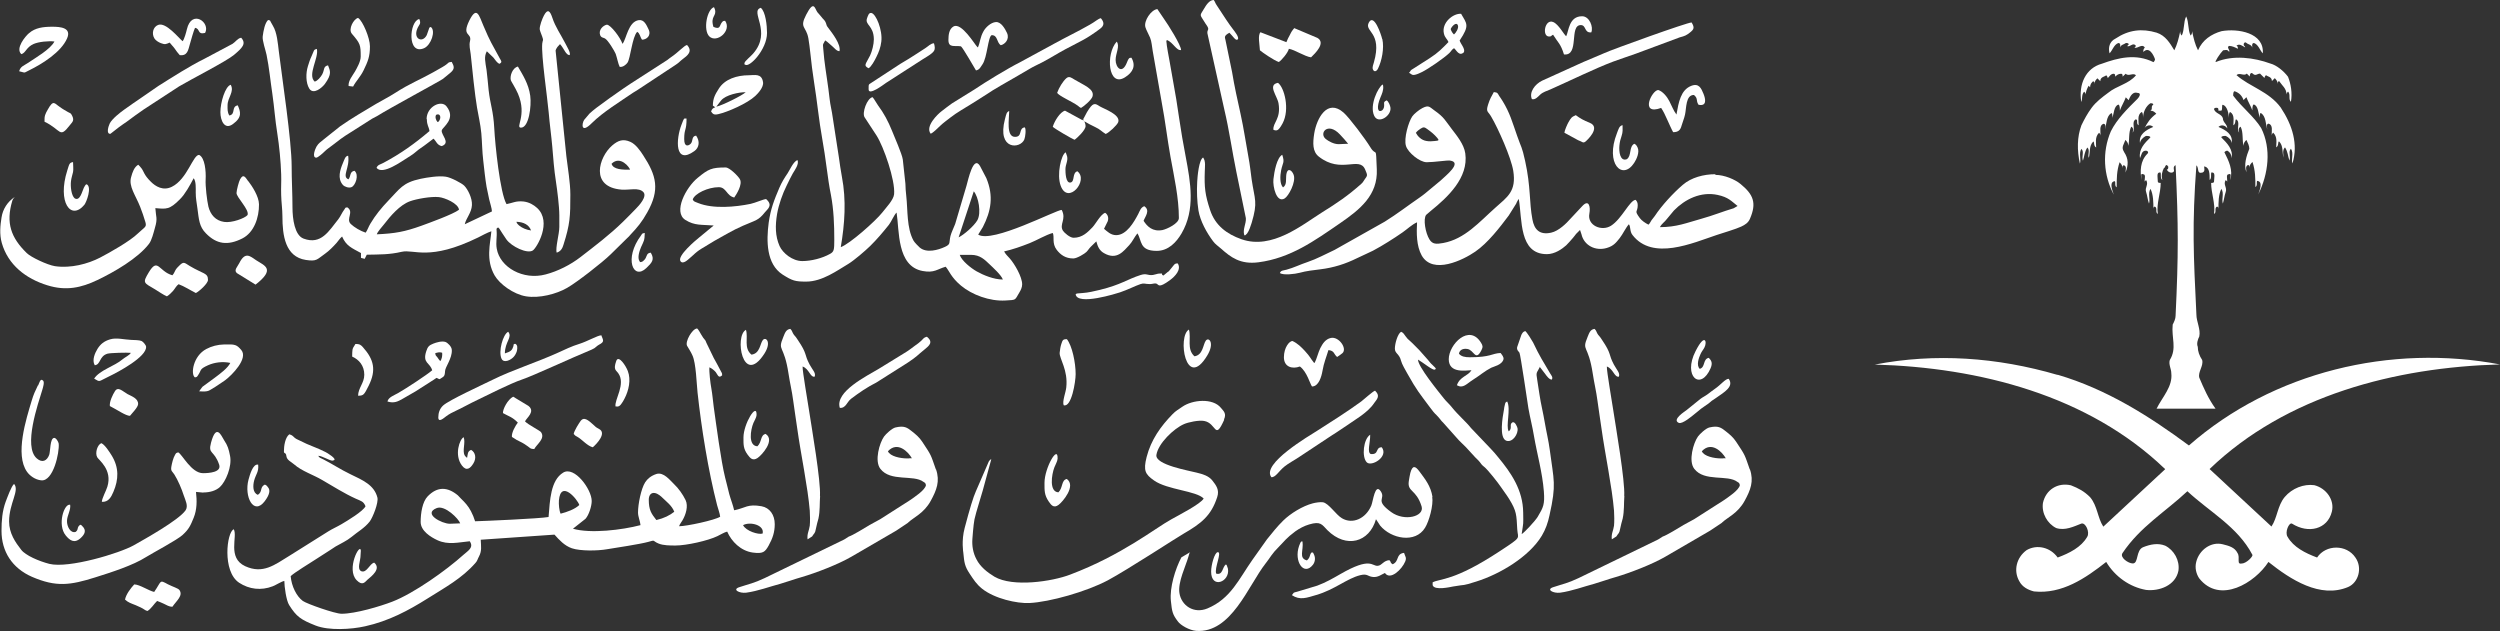 <?xml version="1.0" encoding="UTF-8"?>
<svg id="Layer_2" xmlns="http://www.w3.org/2000/svg" viewBox="0 0 181.38 45.78">
  <rect x="0" y="0" width="181.38" height="45.78" fill="#333333" stroke="none"/>
  <defs>
    <style>
      .cls-1 {
        fill-rule: evenodd;
      }

      .cls-1, .cls-2 {
        fill: #fff;
      }
    </style>
  </defs>
  <g id="Layer_1-2" data-name="Layer_1">
    <g>
      <path class="cls-2" d="M154.1,11.02c.35.52.32.96.11,1.5,0-.21.11-.43-.11-.53-.11,0-.11.11-.11.21,0-.21-.11-.32-.21-.43-.21.64-.21,1.18-.21,1.82-.21-.11,0-.53-.21-.43-.32.11-.11.64,0,.96-.75-1.39-.86-3.1-.21-4.6.43-.86,1.18-1.61,1.93-2.35.11-.11.32-.43,0-.43-.32-.11-.53.21-.64.53q-.11-.11-.21-.21c-.11.32-.32.64-.43.96,0-.11,0-.43-.11-.43-.32.11-.32.64-.43.96,0-.11,0-.43-.11-.32-.32.21-.32.75-.43,1.18,0-.11.11-.43-.11-.43-.32.11-.21.54-.21.86,0-.11-.11-.21-.11-.21-.32.32-.21.75-.21,1.07-.21-.11-.11-.43-.21-.43-.32.32-.21.75-.32,1.18-.11-.21.11-.54-.11-.75-.21.32-.21.64-.32.96-.11-.32.11-.64-.11-.86-.21.32,0,.75-.11,1.07-.21-.96-.21-1.93.11-2.78.21-.43.43-.85.75-1.28.32-.43.75-.75,1.18-1.07.64-.53,1.5-.64,2.03-1.28-.21-.21-.53.11-.75-.11q-.11.11-.22.21c0-.11,0-.21-.11-.21-.21,0-.32.11-.43.21,0-.11,0-.21-.11-.21-.21,0-.32.21-.43.32,0-.11-.11-.21-.11-.21-.11.11-.43.11-.43.43q-.11-.11-.21-.21c-.11.11-.21.21-.21.43,0-.11,0-.21-.11-.21-.11.11-.21.21-.21.43l-.11-.11c-.11.21-.21.43-.21.64,0-.11-.11-.21-.11-.21-.21.21-.11.53-.21.75-.21-1.28.32-2.46,1.5-2.78,1.18-.43,2.46-.75,3.74-.11,0,0,.11-.11.11-.21-.11-.32-.43-.96-.85-.53,0-.11,0-.21.11-.32-.21-.32-.53.11-.75,0l.11-.11c-.21-.32-.43.11-.64,0l.11-.11c0-.11-.11-.11-.21-.11-.11.11-.43.11-.43.43,0-.11.11-.43-.11-.43-.32.11-.43.54-.64.75-.11-.43,0-.86.43-1.07.96-.64,1.92-.75,2.99-.43.64.21.96.75,1.28,1.28.21-.43.32-.86.43-1.39,0,.11,0,.21.11.32.21-.43.11-.96.32-1.39.21.43.11.96.32,1.39.11-.11.11-.21.11-.32.11.53.21.96.43,1.39.32-.75.96-1.18,1.71-1.39,1.18-.21,3.1.11,2.99,1.61-.21-.21-.32-.64-.64-.75-.21,0-.11.32-.11.43,0-.32-.32-.32-.43-.43-.11-.11-.21,0-.21.11s.11.11.11.21c-.21-.11-.43-.32-.64-.11.11,0,.11.11.11.21-.21-.11-.43-.21-.64-.21-.21.11.11.32,0,.43-.11-.21-.32-.11-.43-.11-.21.21-.64.85-.53.85,1.28-.53,2.78-.32,3.96.11.43.11.96.53,1.28.96.21.53.32,1.18.21,1.82-.21-.21,0-.53-.21-.75,0,0-.11.11-.11.21,0-.43-.32-.64-.53-.96-.11,0-.11.11-.11.21,0-.21-.11-.32-.21-.43q-.11.11-.21.21c0-.32-.32-.32-.43-.43,0,0-.11.11-.11.21-.11-.11-.21-.21-.32-.32-.21,0-.32.21-.53,0-.11-.11-.22,0-.22.21q-.11-.11-.21-.21c-.21.21-.53-.11-.75.11.96.85,2.35,1.18,3.21,2.35.85,1.28,1.28,2.67.85,4.06-.11-.32.11-.75-.11-1.07-.21.21,0,.53-.11.86-.11-.32-.11-.64-.32-.96-.21.21-.11.53-.11.75-.11-.43,0-.86-.32-1.18-.11,0,0,.32-.21.43,0-.32.11-.75-.22-1.07,0,0-.11.11-.11.21,0-.32.11-.75-.21-.86-.21,0-.11.32-.11.43-.11-.43-.11-.96-.43-1.18-.11-.11-.11.21-.11.32-.11-.32-.11-.86-.43-.96-.11,0-.11.32-.11.43-.11-.32-.32-.64-.43-.96q-.11.11-.21.21c-.11-.32-.32-.53-.64-.64-.11,0-.11.21-.11.32.64.86,1.5,1.5,2.03,2.35.75,1.5.53,3.32-.21,4.81.11-.32.32-.86,0-.96-.21-.11,0,.32-.21.43,0-.64,0-1.18-.21-1.82-.11.11-.22.21-.22.43,0-.11,0-.21-.11-.21-.21.11-.11.32-.11.53-.21-.53,0-1.18.21-1.71,0-.21-.11-.43-.21-.64-.11.11-.21.21-.21.43-.11-.43,0-.96-.21-1.39-.21.11-.11.32-.11.43-.21-.32.11-.75-.21-.96-.11,0,0,.32-.21.43,0-.32.11-.75-.22-.96-.11,0-.11.32-.11.43,0-.32-.11-.86-.43-.96-.11,0,0,.32-.11.43h-.21c0-.11,0-.21-.11-.21s-.21,0-.21.11c.11.32.53.32.64.64,0,.32.32.43.32.75-.11-.21-.43-.32-.64-.11.53.22,1.07.54.96,1.18,0-.21-.21-.43-.43-.53-.11,0-.32,0-.32.11.43.43.86.86.75,1.5,0-.21-.11-.43-.32-.54-.11,0-.21.11-.21.11.32.64.64,1.28.43,2.03,0-.21.11-.53-.11-.43-.21,0-.11.32-.11.53l-.11-.11c-.21.32.11.53,0,.86-.11.32-.11.53-.21.85-.11-.32.11-.75-.11-1.07-.21.43-.21.96-.21,1.5,0-.11,0-.21-.11-.21-.21.11,0,.43-.21.53.11-.75-.21-1.5-.21-2.25.11,0,.21,0,.21-.11,0-.21.11-.64-.11-.64-.21-.11,0,.43-.21.53,0-.43,0-.85-.32-.96-.21-.11.11.32-.21.43-.43.11-.21-.32-.43-.53-.32,4.28-.21,6.54,0,10.82,0,.53.32,1.07.21,1.6-.11.21-.21.53-.11.75,0,.32.11.64.32.96.11.43-.32.86-.21,1.28.32.75.64,1.5,1.18,2.25h-4.28c.43-.86,1.18-1.61,1.07-2.57,0-.32-.21-.64-.11-.96.53-.85.11-1.61.21-2.57.11-.21.21-.43.21-.64.21-4.39.21-6.54,0-10.93-.21.11-.11.32-.11.43-.11.21-.43.11-.53-.11.11,0,.11-.11.11-.21-.21-.32-.21.11-.32.11-.11.21-.21.53-.11.85-.22-.11,0-.64-.22-.53-.21,0-.11.43-.11.64,0,.11.11.11.21.11,0,.75-.32,1.5-.21,2.25-.21-.11,0-.43-.21-.53-.11,0-.11.11-.11.21,0-.53,0-1.07-.21-1.5-.21.32,0,.75-.11,1.07-.11-.32-.11-.53-.21-.85-.11-.32.21-.53,0-.86l-.11.11c0-.21.11-.53-.11-.53-.21-.11-.11.21-.11.43-.11-.64-.11-1.39.43-1.92.11-.11,0-.22-.11-.22-.32,0-.32.32-.43.54-.11-.64.32-1.07.75-1.5,0-.11-.21-.11-.32-.11-.21.11-.43.32-.43.53-.11-.64.43-.96.96-1.18-.21-.21-.53-.11-.64.11.21-.43.43-.75.86-1.07-.11-.11-.21-.22-.43-.22.21-.11,0-.32.21-.43,0-.11-.11-.11-.21-.11-.32.21-.53.64-.53,1.07,0-.11,0-.43-.11-.43-.32.21-.21.64-.21.96-.22-.11,0-.43-.22-.43-.32.21,0,.64-.21.96,0-.11.11-.32-.11-.43-.21.43-.11.96-.21,1.39,0-.21-.11-.32-.21-.43-.11.32-.32.53-.11.85"/>
      <path class="cls-2" d="M149.29,27.19c3.54,1.04,6.63,2.99,9.52,5.13,6.1-5.35,14.66-7.38,22.57-5.88-7.59.21-15.51,2.25-21.07,7.59,1.5,1.39,2.99,2.78,4.49,4.17.43-.64.43-1.5.96-2.14.54-.64,1.39-.96,2.14-.86.86.21,1.5,1.07,1.28,1.93-.32,1.28-1.71,1.61-2.89.86-.22-.11-.54.64-.32.96.43.75,1.28,1.18,2.14,1.5.64-.96,2.14-.96,2.78,0,.53.75.22,1.82-.53,2.14-2.03.85-4.17-.54-5.78-1.82-.96,1.5-3.53,3.1-5.03,1.18-.21-.32-.32-.75-.21-1.18.21-.86,1.07-1.5,1.93-1.28.43.11.86.21,1.07.64.21.32-.11.86.32.75.32,0,.85-.54.75-.64-1.07-2.03-3.1-3.1-4.71-4.6-1.6,1.5-3.42,2.57-4.71,4.49-.21.32.43.75.75.75.43,0,.21-.96.75-1.18.53-.21,1.07-.32,1.6-.11.64.32,1.07,1.07.96,1.82-.21,1.07-1.39,1.5-2.35,1.39-1.18-.21-2.25-.96-2.89-2.03-1.5,1.18-3.21,2.35-5.24,2.14-.43-.11-.85-.32-1.07-.75-.43-.75-.21-1.71.54-2.25.75-.43,1.71-.21,2.25.54.86-.32,1.71-.75,2.14-1.5.21-.32-.11-1.07-.43-.96-.54.21-1.18.53-1.82.32-.64-.32-1.07-1.07-.96-1.82.21-.96,1.07-1.5,2.03-1.28.54.21.96.43,1.39.86.54.64.54,1.5.96,2.14,1.5-1.39,3-2.78,4.49-4.17-5.56-5.35-13.48-7.38-21.07-7.59,4.39-.85,8.88-.53,13.26.75"/>
      <path class="cls-1" d="M84.62,3.05c0-.09.01-.09.04-.15.45.17.7.8,1.03.73,0-.35-.95-1.86-1.24-2.26l-.48-.71c-.45.04-1,.86-.87,1.31.07.23.24.52.34.76.12.29.13.63.19.96l.67,3.82c.24,1.26.39,2.58.62,3.86.26,1.44.61,2.97.61,4.45,0,.39-.86.8-1.19.87-.71.14-1.11-.26-1.37-.67.1-.29.51-.75.05-1.06-.25.09-.31.31-.44.57-.3.57-.84,1.53-1.6,1.53-.4,0-.66-.28-.88-.46l.27-.55c.09-.28-.02-.51-.19-.61-.33.11-.68.8-.92,1.05-.33.34-.72.76-1.37.76-.27,0-.68-.37-.77-.51-.29-.47.27-.82-.09-1.51-.37-.02-5.05,2.45-6.06,1.79l.34-.55c.6-1.17.79-2.25.25-3.55l-.46-.88c-.48-.81-.86,1.03-.98,1.44l-.82,2.77c-.11.29-.27.6-.34.87-.12.49.04.59-.4.79-.5.23-1.33.47-1.83.05-.1-.09-.38-.37-.45-.5-.51-.92-.41-2.22-.53-3.26-.03-.29-.06-.59-.06-.87l-.19-1.76c-.06-.41-.61-1.64-.79-2.1-.27-.67-.59-1.27-1.01-1.83-.15-.21-.24-.41-.39-.59-.4.06-.79,1.15-.58,1.46l.87,1.33c.51.8,1.36,3.22,1.27,4.25-.04.42-.6.99-.86,1.33-.48.61-2.36,2.28-3.01,2.51.29-1.69.41-3.41.08-5.12-.09-.46-.15-.95-.22-1.42-.14-.97-.3-1.87-.44-2.85-.06-.48-.18-.91-.23-1.37-.1-.96-.28-1.95-.39-2.89-.03-.27-.04-.48-.07-.74-.05-.43,0-.31.14-.61.2.12.33.28.51.42.15.12.32.37.53.36.11-.5-.53-1.31-.81-1.68-.19-.24-.09-.18-.21-.44-.06-.13-.2-.23-.29-.36-.12-.16-.21-.23-.3-.35-.19-.28-.25-.9-.81.19-.51.98,0,.81.16,1.71.05.32.11.73.14,1.05.14,1.47.39,2.74.56,4.19.16,1.38.46,2.78.62,4.11.09.68.19,1.4.32,2.03.2,1.07.24,2.14.24,3.24,0,.73-.02.86-.31,1.02-.57.32-1.37.52-2.01.52-.72,0-1.42-.58-1.65-1.09-.32-.72-.32-1.5-.18-2.33.12-.69.4-1.47.69-2.05.15-.31.3-.62.45-.89.13-.22.49-.7.33-.97-.31.15-.52.67-.7.95-.24.35-.43.66-.6,1.05-.38.89-.64,1.55-.78,2.55-.17,1.31-.18,2.99,1.01,3.76.71.45.91.51,1.71.51,1.17,0,2.27-.82,3.05-1.28.43-.26,1.22-.94,1.59-1.3.49-.48.92-.99,1.36-1.54.17-.21.38-.73.56-.89.21,1.29,0,3.89,1.89,4.24.85.16,1.06-.14,1.67-.31.26.29.38.76,1.11,1.37.79.66,2.08,1.15,3.23,1.08.8-.05.66,0,1-.57.1-.16.21-.38.21-.6,0-.55-.55-1.48-.89-1.87-.15-.17-.31-.31-.42-.52.65-.15,1.24-.36,1.85-.6.51-.2,1.17-.6,1.68-.74.14.29-.08.75.29,1.23.28.36.64.62,1.2.62.27,0,.83-.35.95-.47.13-.13.18-.24.32-.38l.4-.39c.1.38.23.67.55.85.94.55,1.43-.15,1.84-.58.22-.23.37-.58.59-.85.34.51.12,1.27,1.4,1.27.85,0,1.43-.63,1.8-1.26,1.02-1.74.66-3.69.3-5.6-.18-.94-.33-1.8-.47-2.76-.14-.97-.27-1.8-.45-2.75-.08-.43-.16-.9-.24-1.36-.05-.25-.23-1.23-.23-1.41M70.45,18.49c.66,0,.99.35,1.36.7.24.23.83.76.95,1.09-.66,0-1.42-.32-1.9-.59-.42-.24-1.09-.77-1.23-1.2h.82ZM70.65,13.88c.34.4.56,1.56.26,2.1-.25.43-1,1.07-1.36,1.24l1.1-3.34Z"/>
      <path class="cls-1" d="M36.15,16.51c.05.05.03.02.08.08l.21.33c.11.16.18.28.3.45.37.52,1.52,1.07,1.92.8.28-.19,1.41-2.06.31-3.08-.24-.22-.57-.42-.98-.47-.56-.06-.77.1-1.24.19-.47-.8-.83-4.32-.89-5.49-.07-1.32-.29-1.71-.41-2.79-.05-.47-.09-1-.15-1.45-.09-.59-.2-.96.02-1.36l.48.46c.11.14.27.4.44.45.21-.13.14-.18.01-.41-.59-1.1-.65-1.11-1.18-2.36-.31-.72-.47-1.47-1.02-.37-.58,1.18.2.85.05,1.49-.08.33.01.6.05.95.09.93.31,3.02.46,3.88.11.65.24,1.15.31,1.85.06.67.06,1.34.14,1.99.07.62.14,1.3.24,1.9.06.31.12.59.19.91.06.27.2.67.2.88l-1.97.93c.09-.44.49-.82.52-1.39.03-.5-.3-1.15-.56-1.41-.18-.18-.97-.6-1.34-.65-.51-.08-1.33.05-1.81.15-1.33.28-1.52.73-2.35,1.58-.5.52-.95,1.07-1.31,1.68-.13.21-.21.47-.34.65-.38-.12-.83-.39-1.07-.62-.4-.37.26-.89-.27-1.22-.21.06-.09,0-.2.15-.18.23-.27.49-.44.71-.69.86-1.25,1.89-2.53,1.41-.64-.24-.8-1.42-.8-2.26,0-.98-.06-1.96-.06-2.99,0-1.84-.69-6.38-.93-8.33-.07-.57-.13-1.38-.43-1.86-.06-.1-.1-.17-.14-.25-.1-.17-.01-.12-.21-.17-.23.21-.34.79-.39,1.19-.04.3.21,1,.28,1.34.19.92.28,1.91.42,2.83.14.96.2,1.91.36,2.88.14.9.25,1.99.28,2.96.02.51-.02.96,0,1.5.01.49.09,1.04.09,1.54,0,1.39.2,2.94,1.7,3.17.8.12.79-.03,1.39-.45.31-.22.6-.52.85-.8.14-.16.22-.31.39-.45.3.69.7.83,1.37,1.2v.35s.27.07.27.07l.15-.3c.95-.02,1.63,0,2.53-.21.9-.21,1.99.7,5.55-1.04.24-.12.69-.37.96-.45-.08.92-.42,2.07.24,3.21.36.62,1.36,1.36,2.27,1.51.97.16,2.22-.17,2.98-.61.69-.39,2.55-1.83,3.18-2.45l1.18-1.16c.12-.1.14-.14.24-.25.51-.54.83-.92,1.22-1.62.93-1.65.67-2.67-.3-4.15-.22-.34-.54-.8-.93-.97-.52-.23-.88-.11-1.32.27-.96.83-1.64,3.02.7,3.2.55.04,1.24-.18,1.57.18.29.32-.32.98-.54,1.2-.31.33-.62.63-.94.95-.96.94-2.02,1.74-3.08,2.56-.72.56-1.65,1.03-2.53,1.26-1.63.44-3.32-.51-3.55-1.87-.08-.45.03-.85-.01-1.29-.01-.17-.03-.19.15-.26M44.37,11.88c.64-.63,1.32.28,1.34.43-.51.01-1.23,0-1.34-.43M37.47,16.09c.53.02.91.22,1.06.63-.32-.04-.64-.17-.87-.36-.02-.02-.09-.09-.1-.1-.11-.15-.01.01-.09-.16M27.34,17c.03-.16.39-.56.51-.71.47-.61,1.15-1.42,1.9-1.69.47-.17,1.52-.36,2.09-.3.42.04,1.42.46,1.46.92-.44.33-2.1.93-2.73,1.16-1.2.43-1.89.56-3.23.62"/>
      <path class="cls-1" d="M124.45,12.64c-.84,0-1.75.24-2.36.77-.69.59-1.54,1.51-2.03,2.26l-.24.31c-.1.15-.11.22-.22.32-.24-.12-.5-.3-.63-.48-.44-.6-.15-.38-.15-.94,0-.19-.07-.29-.15-.38-.43.02-1,1.38-1.79,1.88-.69.43-1.73-.03-1.57-.87.1-.53-.04-1.07-.51-.56l-.87.93c-.28.32-.84.88-1.39,1-.85.19-1.23-.24-1.36-.96-.24-1.26-.11-2.35-.53-4.25-.24-1.09-.27-.92-.58-1.82-.36-1.02-.52-1.65-1.06-2.53-.08-.14-.17-.25-.24-.36-.12-.19-.09-.25-.39-.28-.17.31-.29.5-.42.92-.17.55,0,.45.24.88.5.85,1.43,2.94,1.59,3.91.24,1.5-.43,1.9-1.3,2.68-1.17,1.04-2.21,2.27-3.78,2.56-.5.09-.78.1-1-.26-.29-.46-.47-1.48-.24-1.78,0,0,.32-.27.35-.3,1.2-.97,2.74-2.39,2.49-4.16-.09-.66-.64-1.32-.96-1.74-.5-.65-.57-.88-1.27-1.37-.37-.26-.41-.42-.88-.18-.24.12-.62.43-.74.61-.26.38-.63,1.6-.45,2.15.15.47.99,1.17,1.5,1.17.55,0,1.48-.15,1.69-.12.94.13-.34,1.12-.68,1.45l-1.12.93c-.08.07-.3.23-.4.3-.86.59-1.63,1.19-2.53,1.75l-3.64,2.05c-.67.31-1.28.65-1.96.88-.52.17-1.01.42-1.54.56-.23.06-.4.04-.47.24.26.18,1.1.07,1.44-.02.46-.13,1.01-.19,1.49-.25.99-.12,1.84-.4,2.67-.81.4-.2.78-.35,1.15-.54.4-.21.73-.41,1.1-.64.37-.23.69-.44,1.05-.69.32-.22.69-.58,1.05-.73-.04.78-.05,1.71.34,2.41.81,1.41,3.01.32,3.88-.28.92-.63,1.8-1.78,2.43-2.62l.54-.86c.03-.06.05-.13.08-.17,0-.01.01-.02.02-.04l.09-.14c.26,1.49,0,4.01,2.04,4.01.58,0,1.11-.38,1.4-.64.18-.17.31-.34.5-.55.1-.11.12-.16.22-.28.11-.12.17-.18.28-.28,0,.01.03.03.02.04l.09.27c.18.8,1.01,1.24,1.84.99.5-.15.67-.39.93-.71.23-.29.44-.76.67-1.01.14.19.05.51.26.78,1.46,1.89,4.37.58,6.11,0,.45-.15,1.4-.43,1.78-.61.28-.13.51-.28.63-.56.5-1.15.26-1.76-.68-2.53-.4-.33-1.17-.66-1.82-.66M126.07,14.94l-.29.17c-.78.23-1.47.52-2.37.77-1.04.29-1.77.6-2.98.6.15-.28.33-.35.52-.61l.5-.6c.79-.81,1.94-1.39,3.16-1.13.8.17,1.01.46,1.45.8M102.73,9.63c.08-.11.19-.2.33-.29.21-.14.29-.12.47.01.32.23.51.38.75.66.16.19.09.19-.18.22-.22.02-.38.04-.6,0-.39-.06-.65-.35-.78-.6"/>
      <path class="cls-1" d="M18.01,13.15c-.19-.25-.34-.6-.59-.14-.09.16-.25.76-.26.99-.01.31.95,1.22.8,1.6-.18.23-1.15.59-1.7.5-.62-.09-.99-.52-1.14-1.11-.1-.42-.23-1.5-.2-1.98.03-.58-.05-1.56-.47-1.77-.44-.04-.86,1.76-1.98,2.31-.64.32-1.19-.03-1.52-.36-.52-.51-.5-.73-.68-.97-.09-.12-.16-.19-.24-.27-.29.17-.42.53-.52.91-.19.66.33,1.31.66,2.15.13.32.28.77.38,1.11.1.36-.03.33-.55.82-.56.55-2.01,1.37-2.74,1.75-.89.46-2.13.79-3.28.62-.55-.09-1.74-.65-2.04-.95-1.14-1.11-1.53-2.18-1.05-3.79.03-.1.09-.19.18-.28-.52.34-.87.88-.96,1.49-.09.56-.16,1.21.02,1.85.45,1.58,1.74,2.59,3.31,3.07,1.35.42,2.45.18,3.62-.38,1.22-.58,2.95-1.58,3.75-2.63.2-.26.33-.8.43-1.16.21-.71.07-.77.03-1.43.8.07,1.03.12,1.78-.64.38-.37.73-1.02,1-1.53.18.23.15.71.15,1.04,0,.45.07.72.12,1.13.11.82.13,1.34.62,1.83.78.8,1.59.9,2.64.37.85-.43,1.22-1.51,1.21-2.48-.01-.58-.51-1.33-.77-1.67"/>
      <path class="cls-1" d="M87.3,11.42c-.32.15-.42,1.39-.44,1.76-.04.7-.01,1.44.09,2.09.13.77.6,1.62,1.06,2.23.17.23.34.33.57.53.71.63,1.4,1.17,2.72,1,2.33-.3,4.08-1.57,5.93-2.84,1.44-.99,2.74-2.03,2.66-3.9-.08-1.87,0-.84-.47-1.61-.35-.58-1.52-2.14-1.94-2.51-1.18-1.04-1.95.41-2.13,1.51-.11.7-.13,1.32.33,1.68,1.62,1.28,2.94-.05,3.36.93.19.45.19.42-.04.74-.09.13-.12.21-.24.31-.95.85-1.75,1.39-2.86,2.08-1.43.9-3.61,2.71-5.82,1.94-1.09-.38-1.92-1.02-2.28-2.11-.37-1.11-.43-1.66-.39-2.82,0-.27.09-.75-.13-1.01M97.12,10.46c-.36,0-.74-.22-.94-.38-.5-.42.15-1.26,1.03-.33.22.24.42.45.6.68l-.69.03Z"/>
      <path class="cls-1" d="M89.19,2.37c.28.27.46.62.61.49.14-.14-.24-.6-.33-.72-.17-.21-.34-.47-.5-.7l-.69-1.05c-.12-.17-.11-.24-.22-.39-.33,0-.56.39-.71.64-.35.57-.3.37.11,1.07.05.08.1.13.14.21.15.27-.03.21,0,.5l1.23,5.54c.35,1.47.57,3.05.87,4.51l.69,3.36c.03.4-.24.81-.12,1.21,0,0,.02.13.21-.1.14-.18.26-.55.33-.77.46-1.54.22-1.65,0-3.15-.07-.52-.13-1.09-.23-1.61-.2-1.08-.34-2.08-.57-3.12-.22-.99-.46-2.07-.62-3.06l-.48-2.33c-.05-.2-.12-.31.3-.53"/>
      <path class="cls-1" d="M55.59,14.44c-.23.02-.77.27-1.13.35-1.11.23-2.72.38-3.81-.06-.33-.13-.32-.12-.39-.26.14-.43,1.11-.89,1.89-.89.55,0,.56.63,1.12.75.17-.24.62-.95.41-1.33-.13-.23-.75-.85-1.03-.85-1.02,0-1.25.11-2.03.75-.85.69-1.81,2.49-.89,3.06.67.42,1.17.33,2.05.4l-1.09.9c-.2.16-1.58,1.31-1.32,1.69.18.26.55-.12.66-.21.19-.15.34-.32.56-.49.13-.1.15-.11.29-.2l.96-.58c.71-.39,1.28-.75,2.06-1.09.94-.41,1.12-.38,1.58-.96.2-.25.62-.51.12-.96"/>
      <path class="cls-1" d="M40.58,15.62v.85c0,.51-.3,1.53-.19,1.86.32-.1.42-.34.49-.57.48-1.5.5-2.07.5-3.64,0-.86-.19-1.94-.29-2.79l-.78-7.66c.02-.1.08-.18.13-.26l.19-.21c.31.34.42.8.7.8.09-.17-.18-.58-.34-.9-.32-.62-.7-1.15-.92-1.82-.17-.51-.34-.66-.61-.15-.11.21-.33.76-.3,1.01.02.12.14.4.18.52.11.33.04.18,0,.5-.08.87.37,3.88.47,5.01.07.84.19,1.67.26,2.48.07.85.13,1.66.26,2.49.1.67.25,1.82.25,2.49"/>
      <path class="cls-1" d="M79.87,1.32c-.19.03-.42.26-.8.47-.89.51-1.74.91-2.57,1.37l-2.52,1.37c-.84.42-2.5,1.43-3.28,1.96l-1.63,1.01c-.28.19-.5.38-.77.58-.24.18-1.2,1.08-.78,1.62.14-.03.56-.44.69-.57.23-.22.46-.38.74-.6.47-.37,1.07-.7,1.61-1.04l.79-.5c.97-.65,1.54-.93,2.52-1.51.3-.18.53-.31.82-.48.3-.18.56-.29.89-.46.6-.31,1.12-.65,1.72-.97,1.18-.63,1.46-.7,2.51-1.48.32-.24.31-.47.06-.77"/>
      <path class="cls-1" d="M122.73,1.63c-.27-.02-5.8,1.97-6.35,2.23-.48.22-1.02.42-1.51.64l-2.98,1.35c-.54.26-.96.85-.75,1.34.24.08.46-.19.61-.33.21-.19.48-.26.73-.37,1.38-.61,3.25-1.53,4.56-2.02.52-.19,1.09-.38,1.63-.57l3.2-1.19c.38-.1.47-.14.74-.35.29-.23.35-.35.12-.73"/>
      <path class="cls-1" d="M17.49,2.74c-.25.04-.41.31-.62.44l-2.05,1.09c-1.09.54-2.3,1.32-3.32,1.96l-1.86,1.28c-.22.15-.38.27-.61.43-.31.22-.9.68-1.07,1.02-.09.19-.28.77.05.75l.59-.46c.24-.19.38-.26.61-.43.41-.32.8-.58,1.22-.88l2.56-1.67c.82-.49,3.45-1.83,3.99-2.29.59-.5.92-.81.51-1.25"/>
      <path class="cls-1" d="M32.78,4.49c-.36.03-.13.06-.69.38-.24.14-.43.24-.67.38-1.02.57-1.66.79-2.78,1.51-.42.27-.9.51-1.36.78-.93.56-1.71,1-2.61,1.63l-1.19.95c-.23.2-.36.25-.52.52-.08.14-.35.78-.02.8.13,0,.51-.35.61-.45.19-.19.38-.3.58-.46.35-.28.8-.62,1.25-.89l1.62-1.03c.12-.07.24-.12.36-.19.92-.58,4.46-2.48,4.78-2.7l.57-.47c.28-.25.25-.42.07-.75"/>
      <path class="cls-1" d="M93.9,2.04c-.07.1-.1.11-.17.22-.05.07-.1.18-.14.26-.11.2-.17.31-.26.54l-1.88-.72c-.21.22-.06.9-.04,1.31.17.15,1.03.74,1.37.85.2-.12.67-.68.73-.96.45.08,1.15.56,1.61.62.3-.29,1.09-1.05.46-1.41l-1.68-.71Z"/>
      <path class="cls-1" d="M12.5,19.97c-.99-.28-1.04-1.31-1.7-.22-.48.8-.38.75.46,1.25.25.15.6.4.85.5.16-.09.33-.27.45-.4.13-.15.24-.38.4-.48.39.14.89.46,1.25.64.23-.11.88-.69.88-.95,0-.52-.33-.42-1.32-1.01-.36-.21-.43-.37-.75-.04-.1.1-.2.19-.28.32-.11.19-.09.23-.23.39"/>
      <path class="cls-1" d="M78.52,8.71l-1.25-.68c-.36.09-.77.76-.89,1.17.17.16,1.45.91,1.59.94.19-.14.79-.7.79-.99,0-.14-.04-.22-.09-.35.28.17.46.26.79.42.37.17.46.32.76.5.24-.09.83-.64.91-.86.18-.55-1.04-.96-1.35-1.15-.35-.23-.48-.3-.92.43-.12.21-.19.39-.33.59M78.63,8.67s.04.22,0,.08v-.02s-.15-.11,0-.05"/>
      <path class="cls-1" d="M70.95,3.44l-.05-.04c-.18-.17-1.14-1.8-1.72-1.48-.32.18-.37.6-.37.98,0,.59.44.39.9.46.14.06,1.06,1.71,1.1,1.75.26-.05.32-.23.47-.44.35-.5.4-2.02.67-2.12.45,0,.34.52.66.73.29-.06.66-.43.45-.89-.14-.3-.43-.82-.81-.79-.37.03-.74.39-.89.66-.26.46-.23.76-.41,1.18"/>
      <path class="cls-1" d="M51.73,7.67l.16.11c-.19.09-.22.1-.3.31.13.17.18.27.53.19.67-.15,2.11-.78,2.68-1.32.17-.16.62-.62.56-1-.1-.66-.62-.5-1.03-.5-.85,0-1.75.27-2.19.99-.23.37-.42.66-.42,1.22M52.31,7.3c.32-.42,1.34-.62,1.79-.61-.21.22-1.72.97-2.13,1.05l.33-.43Z"/>
      <path class="cls-1" d="M49.86,3.26c-.22.03-.61.51-1.19.9-.1.06-.15.12-.25.19l-2.64,1.7c-.38.24-.67.46-1.01.69-.17.11-.29.22-.5.35l-1.01.74c-.12.09-.4.32-.49.41l-.39.46c-.18.28-.24,1.04.57.22.8-.79,2-1.52,2.96-2.18.1-.07.16-.09.28-.17l2.85-1.88c.22-.14.29-.25.49-.4.32-.24.76-.55.32-1.02"/>
      <path class="cls-1" d="M30.97,8.64c0,.47.14.52.19.87-1.07.91-2.09,1.64-3.35,2.31-.23.12-.41.13-.49.36.44.55,1.85-.5,2.22-.72.19-.11.32-.21.48-.32.16-.12.3-.26.47-.37.39-.26.63-.47.96-.71.2.17.25.47.6.54.67-.24-.06-.81,0-1.14.05-.24,1.08-.83.34-1.75-.38-.48-1.44.02-1.44.94M31.65,8.33c.26-.13.37.15.24.39-.08.14-.05.08-.14.14l-.09-.13c-.09-.21-.07-.29-.02-.4"/>
      <path class="cls-1" d="M3.79,1.94c-.65,0-1.23.07-1.69.47-.25.21-1.01,1.11-.55,1.52.32-.09.35-.5.89-.74.37-.16,1.07-.23,1.51-.18-.29.57-1.4,1.2-1.93,1.56-.29.2-.53.24-.63.6.52.12.27.15.75-.08.93-.46,2.3-1.31,2.73-2.31.33-.77-.48-.84-1.07-.84"/>
      <path class="cls-1" d="M121.63,8.31c-.21-.27-.35-.66-.52-.98-.16-.31-.47-.7-.8-.8-.46,0-1.37,1.88.21,1.3.16.24.31.55.44.85.1.22.33.74.43.91.38,0,.53-.16.61-.47.08-.28.19-.52.25-.8.11-.46.04-1.44.65-1.43.32.27.12.39.33.71.62.13.52-.41.36-.8-.16-.39-.33-.79-.89-.57-.76.3-.91,1.18-1.07,2.08"/>
      <path class="cls-1" d="M45.16,3.18c-.14-.44-.85-1.38-1.13-1.39-.27.05-.62.38-.49.75.07.2.22.18.35.25.23.13.7.92.78,1.12.1.28.18.73.29.94.22.04.46-.15.57-.31.21-.31.34-1.87.7-2.23.2.11.2.36.35.57.32,0,.7-.29.47-.76-.14-.28-.3-.71-.7-.66-.78.11-.9,1.38-1.18,1.71"/>
      <path class="cls-1" d="M106,1c-.57-.04-1.43.65-1.24,1.44.07.31.24.38.33.61-.45.46-.74.77-1.36,1.17l-1.19.76c-.29.16-.15.15-.31.3.19.1.2.2.45.14.14-.03.36-.13.5-.2.46-.23,1.57-.99,1.97-1.37.13-.12.2-.29.35-.35.17.14.37.62.71.29.11-.25-.23-.59-.31-.85.75-1.12.52-1.21.1-1.95M105.77,1.83c.09.21-.16.58-.28.67-.1-.09-.19-.22-.24-.39.06-.17.4-.56.52-.28"/>
      <path class="cls-1" d="M85.45,19.11c-.18,0-.22.04-.3.14-.62.75-.09.17-.74.74-.25-.09.09-.18-.34-.14-.11.01-.28.08-.42.1-.41.05-.44-.14-.89,0-1.02.33-1.36.68-2.96,1.08-.43.1-.82.2-1.26.23l-.37.03c-.1.03-.06,0-.13.06.11.85,3.01-.07,3.22-.14.57-.19,1.12-.48,1.49-.6.27-.09.29,0,.69,0,.15,0,.33-.07.44-.04.2.05.12.41,1.02-.26.33-.24.85-.76.54-1.21"/>
      <path class="cls-1" d="M13.25,2.99c-.27-.21-1.21-1.41-1.78-1.18-.38.15-.48.65-.26.99.09.14.3.27.46.33.32.13.4.06.64-.04.11.15.23.25.36.43.12.17.22.32.37.48.57.07.61-.37.74-.81.08-.28.27-.97.37-1.17.39.06.15.51.73.37.41-.76-.97-1.75-1.32-.27-.05.22-.19.73-.31.87"/>
      <path class="cls-1" d="M114.78,1.18c-.96,0-.96,1.08-1.15,1.45-.17-.13-.55-.87-.94-1.03-.61-.26-.84,1.05-.3,1.05.22,0,.12-.07.29-.13.37.6.54.63.79,1.43,1.15.12.35-2.13,1.22-2.13.41,0,.23.58.76.53.17-.38-.13-1.17-.66-1.17"/>
      <path class="cls-1" d="M76.7,6.73c.1.22,1.09.64,1.5.94.13.09.08.09.23.16.21-.11.79-.61.84-.85.13-.53-.62-.79-1.32-1.21-.2-.12-.38-.28-.59-.09-.24.21-.53.68-.66,1.05"/>
      <path class="cls-1" d="M25.98,1.3c-.31.06-.74.81-.45,1.15.61.71.64.81.64,1.65,0,.36-.26.81-.41,1.08-.18.31-.5.67-.47,1.06l.33.04c.19-.38.53-.7.76-1.18.31-.64.46-.99.46-1.74,0-.6-.52-1.84-.85-2.05"/>
      <path class="cls-1" d="M67.76,3.14c-.24.01-.4.21-.62.35-.21.14-.4.26-.6.39-.43.28-.8.51-1.23.76l-2.08,1.36c-.22.15-.21.08-.21.48,0,.48,1.04-.31,1.27-.47l2.64-1.7c.91-.55.98-.62.83-1.18"/>
      <path class="cls-1" d="M37.57,4.83c-.39.09-.59.68-.51.99.02.08.33.54.52.98.69,1.61-.25,2.49.24,2.46.55-.03.75-1.55.65-2.31-.12-.88-.56-1.54-.9-2.13"/>
      <path class="cls-1" d="M18.54,20.65c1.47-1.14.66-1.37.06-1.76-.44-.29-.8-.68-1.24.2-.13.26-.41.51-.18.72l1.36.84Z"/>
      <path class="cls-1" d="M3.23,8.83c1.25.6,1.06,1.25,1.84.25.19-.24.33-.33.17-.67-.13-.27-.1-.13-.6-.45-.11-.07-.18-.11-.3-.2-.4-.26-.46-.56-.88.2-.17.3-.25.45-.23.86"/>
      <path class="cls-1" d="M6.28,13.37c-.13.08-.02-.01-.11.1-.04.05-.05.1-.09.16-.12.24-.27.99-.66.76-.24-.19-.32-.86-.27-1.25.03-.24.1-.44.15-.66.04-.2,0-.47,0-.72-.27.04-.27.14-.42.61-.73,2.3.26,3.66,1.24,2.49.15-.18.57-1.29.17-1.49"/>
      <path class="cls-1" d="M114.32,8.36c-.3.12-.35.21-.52.5-.08.13-.29.61-.3.77l.99.54c.32.11.35.24.53.11.08-.06,1.16-1.03.32-1.37-.47-.19-.68-.31-1.02-.56"/>
      <path class="cls-1" d="M118.57,10.43c-.4.22-.18.87-.54,1.12-.5.19-.58-.57-.54-.98.03-.3.07-.44.16-.71.1-.31.07-.43.07-.78-.25.05-.3.31-.41.59-.87,2.21.4,3.45,1.25,2.15.18-.27.41-.78.25-1.12-.07-.14-.12-.22-.24-.27"/>
      <path class="cls-1" d="M93.09,13.6c-.25-.25-.22-.86-.14-1.25.12-.58.27-.54.08-1.12-.39.2-.58,1.22-.64,1.77-.06.55.23,1.75.81,1.4.29-.17.84-1.19.66-1.71-.13-.36-.45-.54-.53-.06-.06.4.06.77-.25.97"/>
      <path class="cls-1" d="M23.8,4.74c-.36.08-.24.31-.42.65-.1.19-.35.49-.55.53-.54-.5.31-1.7.16-2.37-.26.06-.18.09-.4.56-.11.23-.17.44-.25.69-.16.51-.16,1.21.1,1.63.3.47.93-.07,1.13-.34.53-.73.38-.95.23-1.35"/>
      <path class="cls-1" d="M63.02,4.95c.19-.1.44-.56.57-.83.17-.34.3-.68.35-1.09.11-.84-.39-2.05-.73-2.09-.18-.02-.23.19-.3.37-.19.51.48.52.49,1.54,0,.37-.13.87-.27,1.17-.33.66-.5.72-.12.93"/>
      <path class="cls-1" d="M17.26,7.64c-.51.09-.13.64-.62.74-.15-.24-.13-.46-.13-.74,0-.57.51-.98.23-1.49-.4.11-.75,1.28-.75,1.99,0,.6.3,1.31.91.86.69-.5.55-.89.35-1.36"/>
      <path class="cls-1" d="M78.18,12.42c-.41.11-.18.74-.5.82-.37.09-.38-.75-.38-.96,0-.35.2-.61.12-.94l-.1-.29c-.33.16-.67,1.62-.36,2.44.53,1.4,2.05-.41,1.21-1.06"/>
      <path class="cls-1" d="M82.09,4.19c-.1.02-.17-.07-.32.32-.36.94-.83.38-.83-.16,0-.48.33-1,.08-1.33-.82.9-.62,3.36.6,2.59.57-.36.81-.82.47-1.42"/>
      <path class="cls-1" d="M47.22,18.33c-.4.04-.21.33-.55.6-.04.03-.07.06-.12.07-.24.04-.07.01-.14-.03-.2-.27,0-.8.1-1.04.19-.43.26-.46.27-1.03-.22.05-.16.02-.27.18-1.26,1.68-.57,3.28.38,2.37.41-.39.62-.62.33-1.11"/>
      <path class="cls-1" d="M92.72,6.01c-.78.14-.05.95.04,1.49.19,1.13-.43,1.4-.37,1.92.26.09.36.08.66-.46.55-1.02.13-2.62-.33-2.95"/>
      <path class="cls-1" d="M100.28,2.83c-.08-.34-.59-1.86-.96-1.21-.39.69,1,.67.36,2.9-.04.15-.14.37-.07.52.09.21.27.14.37-.07.27-.55.46-1.47.31-2.14"/>
      <path class="cls-1" d="M55.19.57c-.82.26.85,1.72-.55,3.32-.16.19-.61.55-.62.67-.03.23-.03.05.04.13.3.25,1.59-1.1,1.59-2.3,0-.52-.1-1.55-.46-1.83"/>
      <path class="cls-1" d="M50.51,9.84c-.36.04-.21.4-.4.59-.15.15-.47.28-.47-.34,0-.79.17-.57.17-1.49-.22,0-.16-.07-.36.43-.42,1.07-.51,2.97.93,1.93.35-.25.41-.71.13-1.11"/>
      <path class="cls-1" d="M52.61,1.51c-.17.01-.16.03-.24.12-.19.24-.09.54-.61.32-.24-.79.25-.76.11-1.26l-.05-.13s-.01-.03-.02-.04c-.51.16-.8,1.66-.34,2.12.54.52,1.65-.4,1.15-1.13"/>
      <path class="cls-1" d="M31.26,1.96c-.13.04-.05-.01-.12.08l-.18.51c-.32.61-1,.26-.68-.48.12-.29.3-.33.14-.69-.73.14-.9,2.65.34,2.12.52-.22.87-1.27.5-1.54"/>
      <path class="cls-1" d="M74.34,9.24c-.47.07-.13.69-.7.69-.66,0-.42-1.33-.42-1.88-.2.1-.2.19-.31.6-.59,2.26,1.13,2.17,1.41,1.46.07-.18.14-.74.03-.87"/>
      <path class="cls-1" d="M100.61,7.28c-.31.14-.14.2-.2.5-.02.09-.08.19-.14.23-.34.2-.4-.27-.12-.93.11-.26.24-.54.2-.84-.02-.11,0-.05-.04-.11-.32.2-.97,1.5-.61,2.27.3.64,1.26,0,1.18-.59-.02-.15-.12-.42-.27-.53"/>
      <path class="cls-1" d="M25.73,12.39c-.38.05-.26.41-.45.62-.51-.2.12-.84-.02-1.71-.22.01-.28.31-.38.53-.2.47-.42,1.12,0,1.59.12.13.44.25.64.15.27-.13.55-.88.2-1.18"/>
      <path class="cls-1" d="M53.26,37.01c-.08-.37-.24-.76-.35-1.16-.1-.39-.19-.79-.3-1.2-.3-1.19-.66-3.94-.83-5.15-.06-.45-.09-.87-.17-1.32-.07-.37-.17-1.21-.14-1.53.18.08.35.22.46.35.11.14.2.46.41.27.1-.09.03.06.05-.08,0-.05,0-.09-.02-.13l-.35-.66c-.17-.3-.32-.57-.45-.87l-.32-.66c-.08-.27-.14-.17-.39-.62-.07-.12-.17-.32-.28-.42-.37.02-.89.97-.73,1.26.11.2.28.44.39.7.26.56.3,2.05.37,2.7.28,2.57.77,5.64,1.42,8.17.06.23.2.6.22.83-.39.25-2.43.69-2.98.69.05-.16.16-.28.24-.42.25-.42.44-1.04.23-1.48-.2-.41-.51-.85-.84-1.16-.28-.26-.75-.9-1.28-.73-.39.13-.65.35-.81.6-.3.47-.52,1.59-.52,2.19,0,.32.16.64.18.92-1.33.35-3.63.63-4.9.26l.91-.72c.25-.28.45-.92.45-1.29,0-.85-1.26-2.56-2.07-2.06-.92.56-.96,2.02-1.06,3.22-.66.12-4.63.29-5.33.31-.08-.26-.18-.5-.3-.73-.2-.38-.43-.63-.74-.93l-.21-.22c-.76-.63-1.49-.65-2.19.07-.38.39-.51,1.21-.51,1.86s.73,1.1,1.23,1.33c.78.35,1.49.15,2.33.07.32.46-.13.69-.44.97-1.28,1.15-3.6,2.8-5.17,3.41-.88.34-2.68.88-3.69.88-.47,0-2.52-.72-2.81-.93-.45-.33-.82-1.06-.88-1.8.31-.29,1.37-.92,1.79-1.2l1.12-.72c.12-.08.24-.16.35-.23.38-.22.81-.41,1.15-.69.45-.38.95-.64,1.33-1.13.21-.28.65-1.36.55-1.74-.24-.91-1.06-1.25-1.97-1.69-.69-.33-1.3-.74-1.97-1.08-.16-.08-.28-.1-.35-.25.19,0,.37.12.57.19.14.05.28.14.43.16h.04l.07-.02c.32-.07-.49-.56-.58-.6-.57-.3-1.24-.5-1.82-.81-.16-.09-.28-.11-.41-.22-.17-.14-.16-.19-.4-.26-.31.24-.39.86-.39,1.23,0,.23.14.03.18.36.04.29.34.4.57.6.54.48,1.39.75,2.03,1.13.78.45,1.61.98,2.43,1.35.4.18.56.19.71.55-.18.37-1.3,1.04-1.74,1.3-.32.19-.69.35-.97.53l-2.82,1.77c-1.06.65-1.91,1.34-3.2.75-1.32-.61-.53-2.17-.83-2.68-.51.2-.85,3.06.39,3.88.73.48,1.6.58,2.43.26.26-.1.65-.36.85-.39,0,.4.14,1.43.35,1.75.53.84.84,1.06,1.93,1.49.95.37,2.56.28,3.58.05,1.72-.38,3.15-1.15,4.52-2.01,1.3-.82,2.5-1.46,3.49-2.59.14-.15.15-.28.25-.46.22-.41.15-.73.13-1.22l5.35-.37c.35.39.72.8,1.26.99.62.21,1.88.19,2.55.07.62-.1,2.4-.37,2.98-.53.58-.17.28-.08.77.12.34.14.84.14,1.22.14.8,0,2.36-.35,3.04-.68.17-.08.52-.29.71-.33.31.72.99,1.4,1.85,1.52.75.1.89-.03,1.16-.51.28-.51.44-.95.44-1.55,0-.67-.36-1.19-.96-1.3-1.02-.18-1.15.12-1.96.29M53.91,38.1c.53-.28,1.57,0,1.42.61-.3.1-1.21-.18-1.42-.61M47.07,36.25c0-.29.14-.53.44-.48.23.04.46.25.56.35.27.27.68.56.85,1.01-.33.26-.74.47-1.3.6-.37-.47-.55-.73-.55-1.48M40.67,37.26c-.1-.21-.14-.67-.12-.95.13-1.54,1.36-.07,1.48.33-.33.31-.89.51-1.36.63M32.63,38c-.56,0-1.99-.73-.94-1.14.59-.23,1.59.78,1.7,1.11l-.77.03Z"/>
      <path class="cls-1" d="M103.93,36.05c-.13-.8-.53-1.28-.95-1.85-.29-.39-.5-.48-.66.12-.05.22-.07.36-.11.6-.11.79.54.56.93,1.82.22.73-1.24,1.12-2.21.41-1.23-.89-.37-.92-.75-1.5-.42-.64-.56.72-.69,1.03-.4.95-1.36,1.38-2.13.92-.43-.25-.96-1.09-1.38-1.16-.19-.03-.56.03-.74.08-.73.19-1.61.73-2.14,1.25-.43.42-.8.89-1.18,1.36l-1.05,1.48c-.98,1.39-1.57,2.82-3.26,3.53-1,.42-1.9-.21-2.04-1.11-.13-.79.47-1.98.66-2.67.05-.19.07-.26.12-.3l-.64.38c-.44.84-.86,2.19-.76,3.16.08.8.13.99.51,1.49.19.27.83.64,1.32.68,2.55.19,3.78-3.28,5.04-4.89.15-.19.28-.38.42-.58.18-.25.26-.33.46-.54.53-.54.61-.71,1.28-1.21.28-.2.65-.4,1-.5.84-.25.92,0,1.33.42,1.36,1.35,3.04.88,3.52-.8l.3.46c.8.97,2.56,1.31,3.26.16.29-.46.62-1.64.52-2.25"/>
      <path class="cls-1" d="M88.82,30.45c-.7,1.56-.54.25-1.46.09-.38-.07-1.15.09-1.46.23-.74.32-1.87,1.4-2,2.23-.12.73,2.41,1.15,2.92,1.29.45.11.86.23,1.13.56.28.36.54.68.36,1.22-.44,1.35-1.16,1.91-2.44,2.65-.35.19-4.07,2.62-5.49,3.38-1.54.82-4.22,1.58-5.7,1.65-.9.04-2.51-.31-3.43-1.04-.4-.32-.61-.65-.9-1.09-.36-.54-.39-.8-.46-1.53,0,0-.15-.86.1-1.79.37-1.4.62-2.23.81-2.65l.94-2.17c.09-.1.07-.13.18-.16l-.62,2.27c-.1.38-.5,1.61-.6,2.09-.08.4-.15,1.41-.15,1.41-.04.51.05,1.03.29,1.48,0,0,0,0,0,0,.28.56.8.96,1.31,1.27,1.33.78,4.19.35,5.49-.15,3.76-1.42,6.14-3.35,7.34-4.01.55-.31,2.12-1.11,2.35-1.51-.52-.56-2.64-.63-3.6-1.31-.64-.45-.79-.71-.54-1.7.32-1.25,1.02-2.23,1.88-3.11.24-.25.4-.32.71-.54.73-.51,2.21-.65,2.8.08.21.25.42.42.22.85"/>
      <path class="cls-1" d="M126.95,34.06c-.39-1.11-.3-.97-.99-2.01-.21-.32-.46-.53-.74-.75-.36-.29-.57-.43-1.19-.29-.26.05-.72.49-.84.66-.33.46-.71,1.77-.27,2.34.74.97,2.41.4,3.13.95.15.11.11.03.18.23-.04.36-.87.9-1.19,1.12l-2.13,1.36c-.27.16-.52.27-.77.42-.31.19-1.24.76-1.51.84l-.33.21-5.77,2.8c-.8.38-1.12.42-1.84.66-.54.17,0,.46.5.4.86-.12,1.7-.44,2.46-.64l.76-.24c.25-.09.54-.17.8-.25,1.06-.31,2.64-.92,3.61-1.48l3.25-1.89.84-.56.03-.03c.37-.36,1.15-.67,1.64-1.58.42-.77.68-1.41.38-2.28M125.02,33.26h-.15c-.5,0-1.24-.15-1.4-.52.69-.75,1.47.03,1.74.51h-.19Z"/>
      <path class="cls-1" d="M117.85,35.98c-.04.55,0,1.08-.12,1.64-.06.24-.13.44-.18.72-.07.4-.12.31-.28.58l-.33.21c-.05-.41.11-.62.16-.99.03-.27.02-.82,0-1.09-.14-1.71-.65-4.1-.91-5.97-.09-.7-.21-1.34-.29-2-.09-.7-.24-1.29-.34-1.96-.33-2.18-.82-1.61-.38-2.67.12-.3.2-.55.51-.59.15.14.13.26.26.43.15.17.15.17.28.37.72,1.06.44,1,.86,1.79.21.39.47.62.36.88-.33.05-.4-.57-.87-.74-.02.31.39,2.64.46,3.14.2,1.31.87,5.18.8,6.25"/>
      <path class="cls-1" d="M67.9,34.06c-.39-1.11-.3-.97-.99-2.01-.21-.32-.46-.53-.74-.75-.36-.29-.57-.43-1.19-.29-.26.05-.72.49-.84.66-.33.46-.71,1.77-.27,2.34.74.97,2.41.4,3.13.95.15.11.11.03.18.23-.04.36-.87.9-1.19,1.12l-2.13,1.36c-.27.16-.52.27-.77.42-.31.19-1.24.76-1.51.84l-.33.21-5.77,2.8c-.8.38-1.12.42-1.84.66-.54.17,0,.46.5.4.86-.12,1.7-.44,2.46-.64l.76-.24c.25-.09.54-.17.8-.25,1.06-.31,2.64-.92,3.61-1.48l3.25-1.89.84-.56.03-.03c.37-.36,1.15-.67,1.64-1.58.42-.77.68-1.41.38-2.28M65.97,33.26h-.15c-.5,0-1.24-.15-1.4-.52.69-.75,1.47.03,1.74.51h-.19Z"/>
      <path class="cls-1" d="M59.5,35.98c-.04.55,0,1.08-.12,1.64-.06.24-.13.44-.18.72-.07.4-.12.31-.28.58l-.33.21c-.05-.41.11-.62.16-.99.03-.27.02-.82,0-1.09-.14-1.71-.65-4.1-.91-5.97-.09-.7-.21-1.34-.29-2-.09-.7-.24-1.29-.34-1.96-.33-2.18-.82-1.61-.38-2.67.12-.3.2-.55.51-.59.15.14.13.26.26.43.15.17.15.17.28.37.72,1.06.44,1,.86,1.79.21.39.48.62.36.88-.33.05-.39-.57-.87-.74-.02.31.39,2.64.46,3.14.2,1.31.87,5.18.8,6.25"/>
      <path class="cls-1" d="M111.7,26.6l.4.52c.1.14.3.43.49.42.09-.17-.02-.28-.12-.44-.55-.94-.75-1.22-1.24-2.25-.05-.1-.44-.74-.57-.83-.16.05-.19.11-.28.27l-.31.9c-.03.23.08.26.17.4.07.1.61,3.79.65,4.04.12.68.29,1.32.4,1.99.23,1.34.61,2.64.72,4.03.07.94-.03,1.15-.45,1.85-.17.28-.94,1.12-1.16,1.25.14-.96.12-.61.11-1.55-.01-1.65-.89-2.91-1.81-4.02-.2-.24-.35-.43-.56-.64l-1.41-1.48c-.39-.49-.92-.92-1.41-1.53-.2-.25-.4-.41-.57-.63-.38-.48-1.89-2.32-1.87-2.81.32.18,1.11.83,1.22.72.04-.04.2,0-.17-.33-.16-.14-.2-.22-.33-.37l-.63-.71c-.24-.23-.41-.43-.68-.67-.14-.12-.19-.16-.31-.33-.1-.14-.17-.27-.33-.33-.26.16-.45.88-.45,1.22,0,.37.32.36.45.89.05.22.33.7.46.93.69,1.23.86,1.4,1.64,2.45.45.6.3.35.65.75.12.14.15.21.3.35l.99,1.11c.2.24.43.43.67.68l.67.73c.1.11.22.2.32.33.13.17.15.22.33.36.26.2,1.02,1.17,1.24,1.5.19.29.38.52.57.83.55.89.53,1.15.59,2.21.04.71.39.49-1.27,1.58-3.34,2.2-4.32,1.97-4.87,2.26v.15s0,.03,0,.04,0,.03.01.04c.16.36,1.23.12,1.48.07,1.02-.18.54,0,1.68-.36,1.73-.54,3.84-1.81,4.75-3.32.28-.47.44-.93.56-1.49.51-2.27.31-2.5.02-4.73-.09-.68-.25-1.32-.37-2.03-.11-.67-.28-1.32-.38-2.01-.06-.38-.1-.68-.16-1.04-.11-.61-.03-.49.18-.93"/>
      <path class="cls-1" d="M14.74,35.73c.51,0,.93-.14,1.21-.39.42-.38.9-1.5.74-2.27-.1-.5-.16-.72-.43-1.13-.19-.29-.56-1.28-.95.18-.23.86.22.51.59,1.59.19.56-.75.62-1.17.62-.85,0-1.51-1.37-1.8-1.51-.17.05-.15.05-.23.18-.13.21-.23.62-.27.87-.05.31.07.33.21.54.26.4.55,1.08.69,1.53.12.36.35.77.13,1.09-.51.72-2.94,2.07-3.75,2.53-1.03.58-4.73,1.7-6.13,1.35-.74-.19-1.73-.61-2.04-1.02-.42-.54-.88-1.19-.88-2.06,0-1.32.78-2.25.36-2.72-.2.17-.47.94-.6,1.27-.26.7-.31,1.41-.31,2.14,0,1.49.77,2.7,2.21,3.33,1.76.76,2.78.61,4.59.04,1.18-.37,2.74-.87,3.68-1.47.48-.3,2.26-1.24,2.66-1.61.46-.42.57-.68.8-1.24.25-.61.24-1.26.17-1.88l.52.05Z"/>
      <path class="cls-1" d="M43.61,24.33c-.24,0-1,.44-1.58.62-.53.16-1.07.42-1.55.64-1.52.69-3.34,1.27-4.69,1.94-.81.4-3.22,1.5-3.64,1.89-.24.22-.35.52-.35.86,0,.42.41.04.56-.07.21-.16.49-.31.74-.42.53-.25,1-.52,1.55-.78.76-.37,2.41-1.2,3.21-1.47.79-.26,3.8-1.66,4.87-2.09.14-.06.27-.11.4-.19.13-.09.17-.16.33-.25.42-.22.31-.31.16-.7"/>
      <path class="cls-1" d="M99.75,28.35c-.14.04-.79.62-.98.77-.85.63-2.3,1.56-3.14,2.09-.66.42-4.14,2.45-3.39,3.41.3.03.54-.44.95-.77.29-.24.79-.5,1.09-.71l2.13-1.41c.18-.11.33-.23.51-.33l.54-.36c.75-.53,1.78-1.09,2.24-1.8.16-.24.49-.49.06-.9"/>
      <path class="cls-1" d="M2.75,27.96c-.2.41-.32.67-.45,1.11-.4,1.33-1.23,3.91-.34,5.16.19.27.57.57,1.03.62.88.09,1.33-2.02,1.27-2.66-.02-.15-.2-.43-.33-.42-.31.02-.27.99-.36,1.23-.16.43-.5.61-.9.26-1-.87.09-3.95.41-5.01.04-.14.16-.52.05-.63-.21-.22-.28.19-.36.34"/>
      <path class="cls-1" d="M108.87,25.61c-.65.03-.69.31-2.24.31-.33,0-.62-.05-.78-.26.04-.26.28-.4.62-.34.48.08.58.93,1.01.09.12-.24.1-.33-.02-.53-.86-1.43-2.35.11-2.35,1.18s1.29.8,1.65.8c-.26.43-.84.45-1.06,1.09.46.26.69-.1,1.2-.42.45-.28.82-.61,1.29-.85.15-.08.79-.2.89-.61.04-.16-.11-.33-.21-.46"/>
      <path class="cls-1" d="M14.14,27.38c.16-.02.16-.05.25-.19.24-.35.06-.4.7-.69.47-.21,1.06-.29,1.62-.17-.19.38-.72.77-1.08,1.04l-.94.69c-.05.05-.21.29-.24.33.74.05.67-.04,1.18-.33l.7-.47c.5-.37,1.69-1.58,1.18-2.19-.34-.4-.45-.43-1.23-.41-.5.01-.93.13-1.31.33-.97.51-1.14,1.83-.84,2.05"/>
      <path class="cls-1" d="M95.36,26.34c-.05-.05-.03-.02-.08-.09-.24-.3-.2-.34-.61-.79-.26-.28-.53-.55-.9-.72-.23,0-.62.48-.62,1.18s.6.88,1.16.67c.52.38.74,1.29.88,1.45.49,0,.69-.73.76-1.14.1-.59.28-.99.43-1.5.45.05.37.28.63.5.05-.02.36-.25.39-.28.36-.34-.27-1.23-.85-1.1-.39.09-.59.41-.76.74-.14.28-.28.83-.39,1.02,0,0-.02.03-.02.03,0,0-.02.02-.02.03"/>
      <path class="cls-1" d="M6.86,26.5c.46-.03.32-.66.94-.84.22-.06,1.42-.09,1.69-.06-.07.16-.44.33-.6.47-.58.5-1.66.78-2.06,1.4.46.27.28.22,1.06-.15.71-.34,2.75-1.43,2.71-2.16,0-.12-.22-.37-.33-.42-.16-.07-.55-.07-.76-.08-.5-.02-1.06-.18-1.52-.04-.44.13-.7.35-.91.68-.19.31-.42.82-.21,1.19"/>
      <path class="cls-1" d="M101.87,40.11c-.62.08-.32.6-.83.83-.22-.14-.08-.15-.24-.3-.44.04-.52.37-.83.41-.45.05-.49-.69-2.74.61-.52.3-1.04.6-1.66.83l-1.46.44c-.33.08-.21.05-.38.25.59.39,1.07.19,1.76-.01,1.37-.4,2.21-1.19,3.2-1.44.53-.13.52.09.92.13.37.04.61-.18.87-.29.38.56,1.23-.25,1.47-.83.12-.29,0-.35-.08-.62"/>
      <path class="cls-1" d="M31.35,26.87c-.38.33-1.86,1.3-2.47,1.65-.26.15-.71.3-.77.61.48.15.76,0,1.11-.2.32-.18.63-.36.92-.53l1.33-.85c.32-.22.14-.11.43-.04.28-.2.37-.15.39-.59.01-.29.52-.92.49-1.52,0-.25-.3-.53-.46-.59-.27-.09-.68.04-.88.12-.31.12-.41.23-.51.54-.3.9.27.82.43,1.41M31.58,25.62c.21-.05.29-.09.5-.03.02.19-.01.46-.14.61-.1-.1-.12-.16-.21-.28-.12-.16-.12-.08-.15-.29"/>
      <path class="cls-1" d="M38.09,30.57c.14-.28.76-.71.25-1.12l-1.11-.67c-.4.21-.76.91-.74,1.19.4.23.67.27,1.08.69-.15.19-.47.72-.43,1.04.11.06.23.15.35.22.41.22.36.15.8.46.2.14.17.19.47.2.19-.36.82-.76.49-1.23-.08-.11-.95-.55-1.15-.77"/>
      <path class="cls-1" d="M67.25,24.43c-.23.05-.25.14-.42.3-.12.12-.28.23-.42.33-.3.22-.52.4-.85.59l-1.79,1.1c-.88.53-3.21,1.67-2.84,2.84.43.05.52-.44.82-.66.54-.41,1.22-.88,1.82-1.17l2.29-1.45c.72-.48.64-.49,1.26-.99.11-.09.31-.25.36-.4.07-.21-.08-.36-.22-.48"/>
      <path class="cls-1" d="M11.2,42.95c-.42-.09-1.05-.54-1.46-.55-.24.26-.59.7-.67,1.1.24.22.43.27.78.41.66.27.6.35.84.42.26-.13.5-.54.71-.73.12.04.37.15.5.21.21.09.34.21.61.21.3-.44.79-.8.51-1.21-.09-.13-.47-.23-.84-.42-.64-.35-.44-.24-.99.55"/>
      <path class="cls-1" d="M7.36,32.15c-.29.1-.48.71-.31,1.02.11.21,1.12.9.74,2.14-.08.28-.4.85-.4,1.1.48.03.68-.35.84-.73.38-.89.41-1.75-.12-2.62-.18-.29-.49-.78-.76-.91"/>
      <path class="cls-1" d="M77.4,24.61c-.28-.01-.31.07-.4.35-.05.13-.11.48-.12.64-.02.43.62,1.25.48,2.51-.04.38-.3,1-.19,1.29.57.19.87-1.71.87-2.26,0-.82-.25-2.05-.64-2.54"/>
      <path class="cls-1" d="M77.39,34.75c-.4.1-.26.63-.6.97-.68-.04-.5-1.28-.29-1.82.08-.21.22-.43.23-.62.04-1.06-.95.67-.95,1.75,0,.55-.02.88.31,1.36.18.26.36.5.71.24.3-.22,1.29-1.38.6-1.88"/>
      <path class="cls-1" d="M25.78,24.97c-.26.38-.21.39-.23.9.5.22.88.66.88,1.32,0,.6-.44.95-.45,1.52.4,0,.44-.07.77-.73.56-1.13.38-1.89-.41-2.78-.14-.16-.24-.26-.57-.24"/>
      <path class="cls-1" d="M41.63,31.49c.14.16.12.12.32.24.27.16.69.64,1.06.72.29-.25,1.03-1.03.45-1.33-.3-.16-.2-.13-.44-.33-.34-.31-.65-.56-.88-.27-.14.19-.49.74-.52.98"/>
      <path class="cls-1" d="M7.97,29.46c.52.26,1.15.71,1.46.71.12-.16.58-.61.59-.85.02-.41-.47-.57-.77-.73-.33-.18-.68-.58-.91-.21-.16.25-.41.76-.37,1.08"/>
      <path class="cls-1" d="M125.43,27.49c-.23-.04-.58.43-1.01.72-.2.14-.34.25-.51.38-.2.15-.37.22-.54.35l-.99.8c-.11.09-1.11.71-.58.94.26.11.98-.51,1.13-.63.19-.15.31-.26.49-.4.18-.14.36-.24.53-.37.09-.06.16-.14.24-.2.08-.06.19-.12.27-.18.69-.48,1.34-.85.97-1.41"/>
      <path class="cls-1" d="M19.21,35.16c-.38.19-.14.5-.5.74-.38-.14-.37-.66-.27-1.04.12-.45.35-.63.29-1.15-.39-.08-.61.77-.7,1.09-.33,1.23.37,2.63,1.18,1.56.18-.24.47-.69.26-.97-.07-.1-.12-.18-.25-.23"/>
      <path class="cls-1" d="M86.66,25.85c-.58-.52-.22-1.32-.4-1.94-.85.47-.24,4.48,1.33,1.88.56-.93.1-1.37-.11-1.07-.2.28-.2,1.04-.82,1.13"/>
      <path class="cls-1" d="M44.66,29.49c.24.03.31-.04.42-.19.09-.12.16-.24.23-.38.31-.59.48-1.37.24-2-.14-.38-.68-1.2-.84-.73-.23.65-.01.66.14.88.58.79-.3,1.95-.19,2.43"/>
      <path class="cls-1" d="M123.97,25.96c-.44.1-.23.69-.65.8-.26-.25-.08-.78.06-1.08.09-.2.2-.31.28-.47.21-.39.05-1.1-.64.26-.95,1.84.37,2.92,1.09,1.24.14-.34.09-.53-.14-.75"/>
      <path class="cls-1" d="M27.15,40.82c-.34.08-.53.75-.92.63-.37-.15-.06-.76-.07-1.19l.02-.31c-.05-.62-1.09,1.35-.3,2.15.43.44.61.11.79-.05.27-.23,1.01-.78.48-1.23"/>
      <path class="cls-1" d="M5.82,38.07c-.28.21-.09.33-.33.52-.39.12-.64-.41-.63-.8.01-.4.29-.79.23-1.17-.44-.11-.95,1.46-.32,2.23.28.34.62.62,1.09.18.3-.28.43-.56.1-.87-.08-.07-.03-.06-.14-.09"/>
      <path class="cls-1" d="M109.46,31.29c-.23-.36.17-1.61-.11-2.16-.13.06-.13.07-.17.24-.04.13-.05.24-.07.38-.09.49-.37,2.05.19,2.23.44.14.87-.5.8-.91-.02-.1-.19-.53-.38-.42-.24.15.03.42-.25.64"/>
      <path class="cls-1" d="M34.18,32.64c-.27.11-.23.29-.29.57-.1-.06-.02,0-.09-.07-.04-.04-.06-.05-.09-.11-.18-.33.08-.92-.07-1.31-.29.13-.7,1.29-.13,2.05.33.44.61.22.83-.14.24-.38.16-.81-.16-.99"/>
      <path class="cls-1" d="M37.37,24.94c-.19.09-.05-.05-.13.2-.08.25-.17.37-.61.5,0-.85.57-1.17.24-1.57-.38.18-.73,1.44-.48,1.96.17.35.68.08.87-.13.09-.09.19-.26.24-.43.05-.23.06-.46-.13-.53"/>
      <path class="cls-1" d="M100.25,32.45c-.49,0-.17.55-.8.49-.28-.14-.03-.8-.04-1.4-.49.3-.63,1.61-.25,2,.33.35,1.61-.4,1.09-1.09"/>
      <path class="cls-1" d="M88.93,40.96c-.25.18-.2.79-.69.66-.16-.38.44-1.58.11-1.56-.23.02-.48.93-.48,1.41,0,1.3,1.39.74,1.22-.21l-.08-.23c-.07-.11.03-.01-.08-.08"/>
      <path class="cls-1" d="M95.16,40.08c-.18.19-.06.33-.34.58-.62-.17-.23-.71-.32-1.37-.04,0-.11-.1-.25.32-.39,1.13.35,2.21,1.01,1.36.15-.2.19-.48.08-.72-.11-.23-.05-.14-.18-.17"/>
      <path class="cls-1" d="M55.55,31.48c-.4.09-.26.58-.6.9-.68-.04-.5-1.18-.29-1.69.08-.19.22-.4.23-.57.04-.98-.95.62-.95,1.62,0,.51-.02.81.31,1.26.18.24.36.46.71.23.3-.2,1.29-1.28.6-1.74"/>
      <path class="cls-1" d="M54.52,25.73c-.58-.48-.22-1.23-.4-1.8-.85.43-.24,4.15,1.33,1.74.56-.87.1-1.27-.11-.99-.2.26-.2.97-.82,1.05"/>
    </g>
  </g>
</svg>